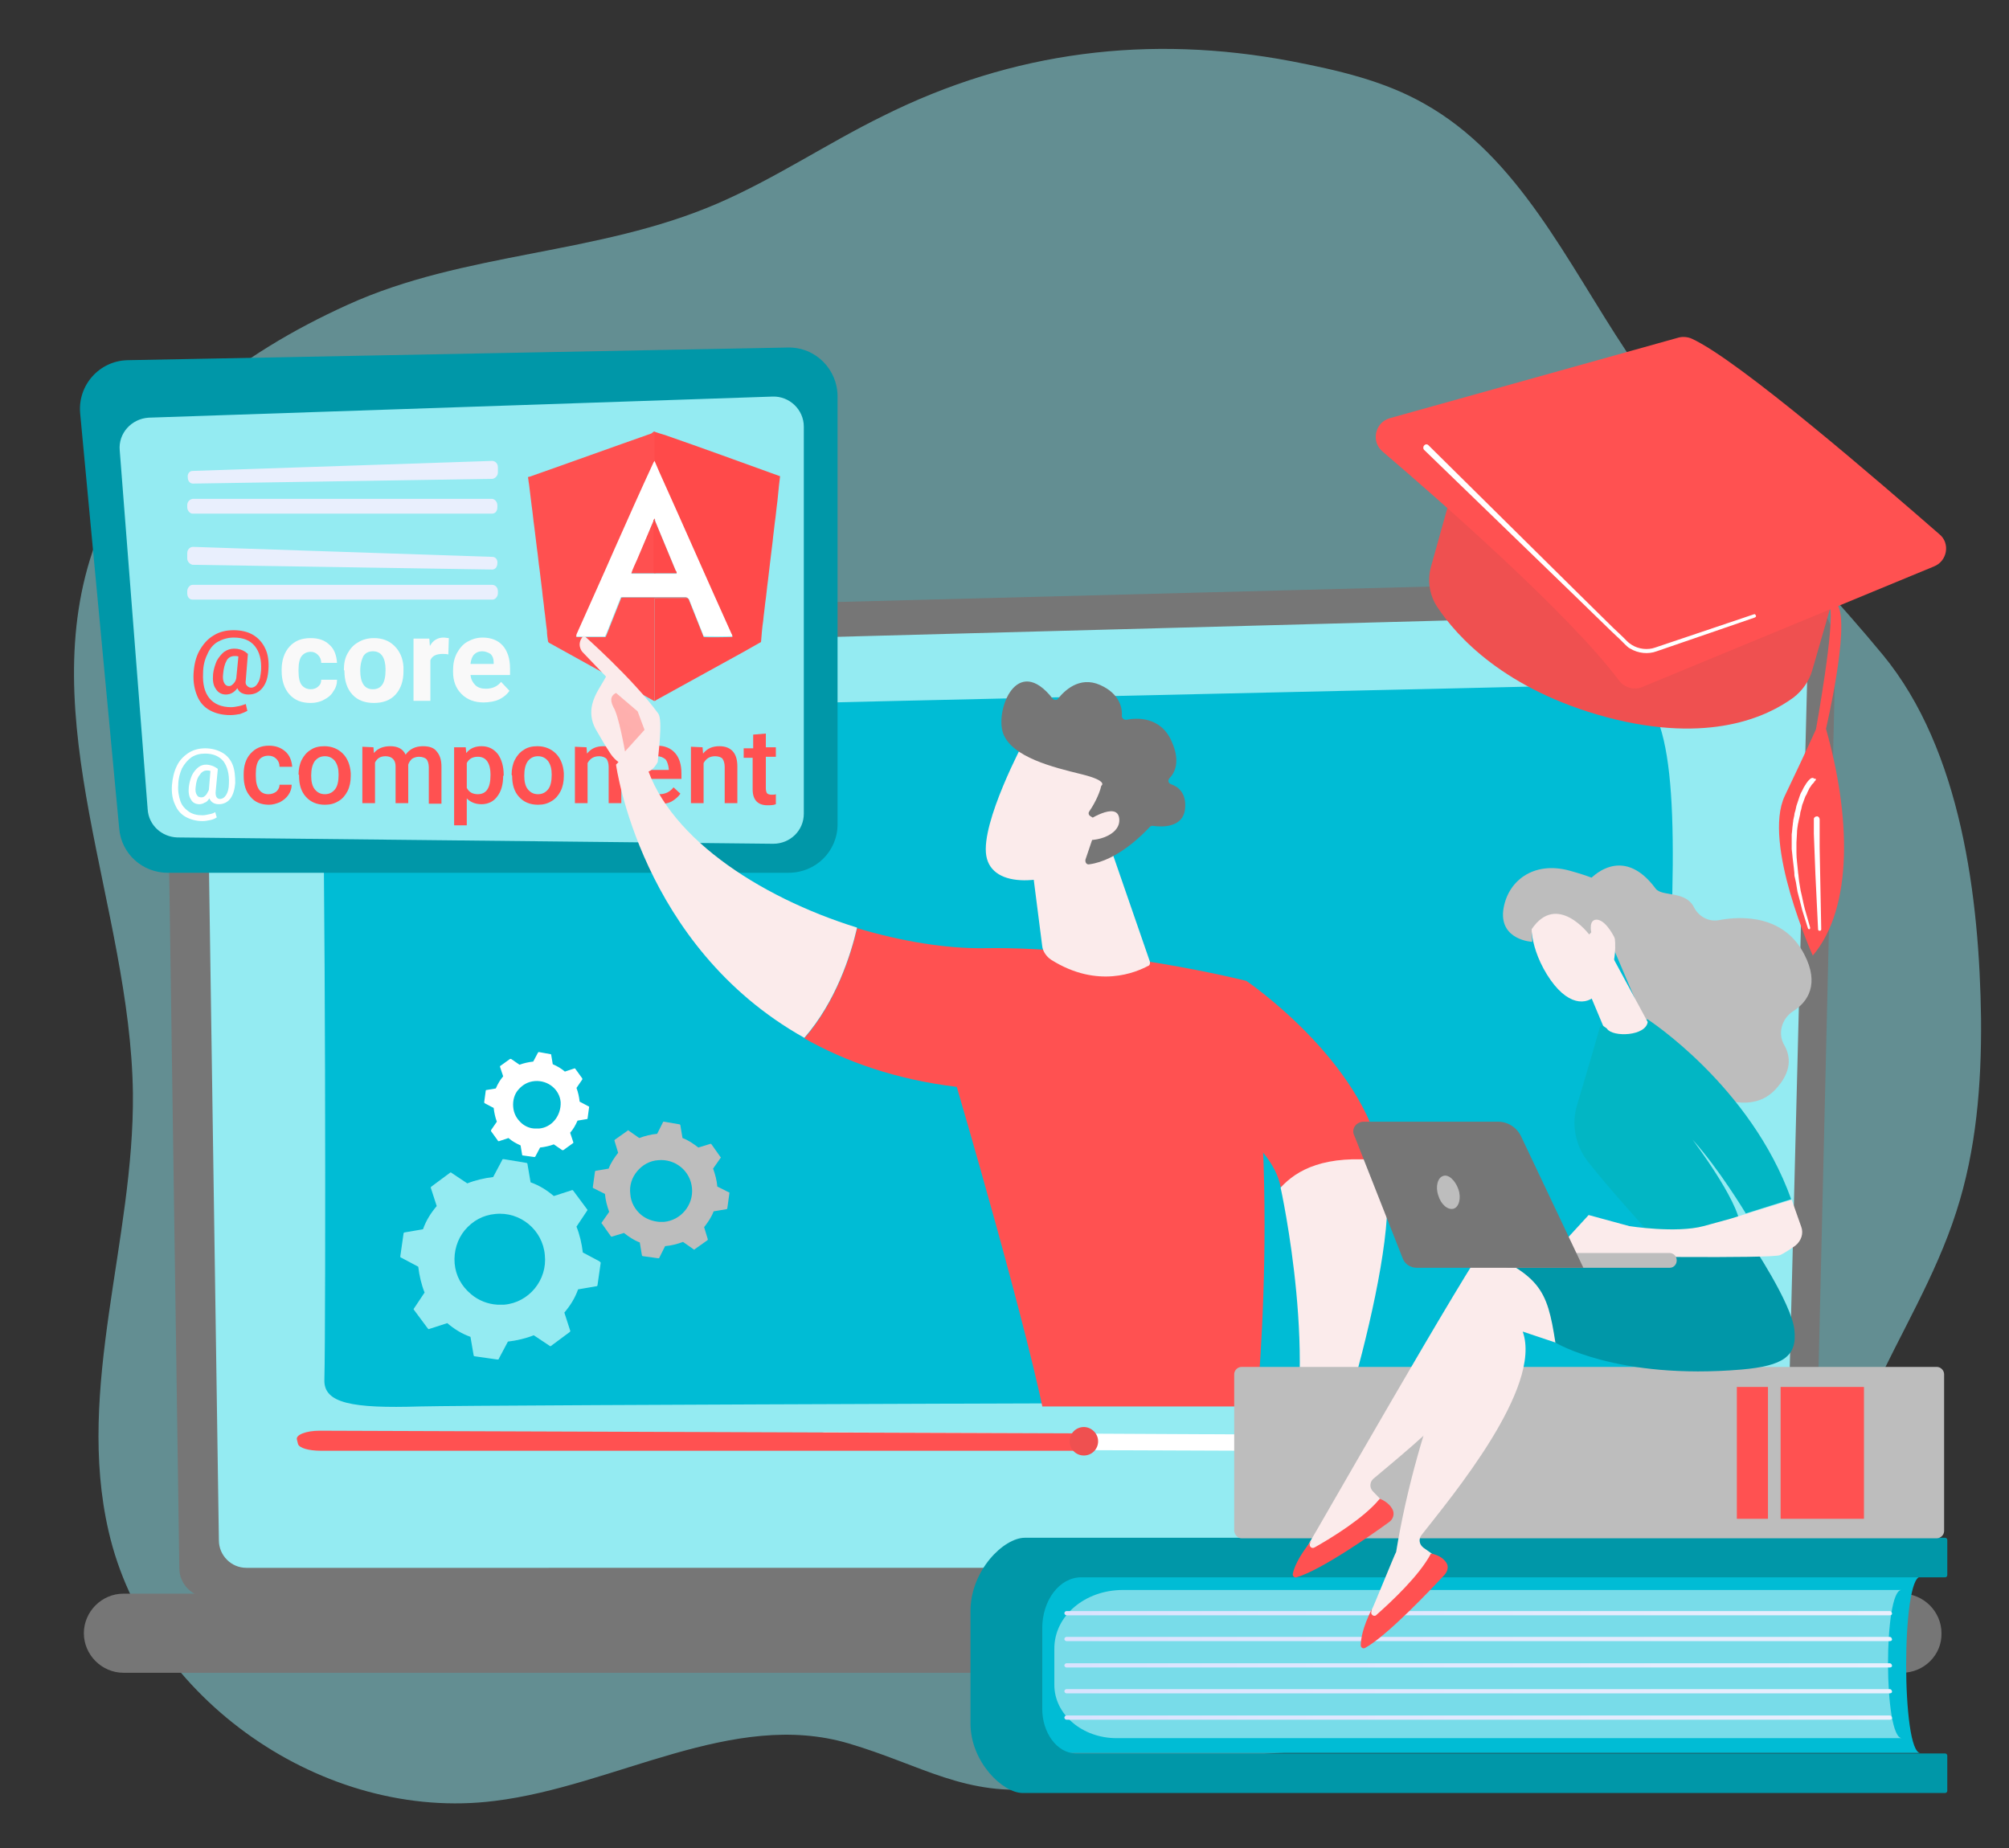 <?xml version="1.0" encoding="utf-8"?>
<!-- Generator: Adobe Illustrator 24.3.0, SVG Export Plug-In . SVG Version: 6.00 Build 0)  -->
<svg version="1.1" id="Illustration" xmlns="http://www.w3.org/2000/svg" xmlns:xlink="http://www.w3.org/1999/xlink" x="0px"
	 y="0px" viewBox="0 0 380.9 350.5" style="enable-background:new 0 0 380.9 350.5;" xml:space="preserve">
<rect x="0" y="0" width="380.9" height="350.5" fill="#333333" stroke="none"/>
<g>
	<path style="opacity:0.5;fill:#94EBF2;enable-background:new    ;" d="M315,312.6c-0.1,0-0.1,0.1-0.2,0.1
		c-18.5,12.7-42.6,19.4-65,19.4c-17.5,0-34.8,5-52.1,7c-14.7,1.7-22.9-4.4-36.8-8.5c-22-6.5-44.3,8.1-67.1,10.9
		c-32.4,4.1-65.9-19.3-73.2-51.1c-6.3-27.2,4.9-55.3,4.6-83.2c-0.5-35.2-19.2-71.1-7.1-104.2c7.9-21.7,27.5-36,47.8-45.2
		c22.2-10.1,47.4-9.4,70.1-19.2c10.9-4.7,20.8-11.4,31.4-16.6C192,9.7,217.9,6.5,244.8,11.6c8.8,1.7,17.6,3.7,25.3,8.1
		c17.8,10,27,30,38.3,47c14,21.1,32.6,38.1,48.6,57.5c14.9,18.1,18.3,46.2,18.6,69c0.1,12.4-0.9,24.9-4.7,36.6
		c-3.9,12.2-10.7,23.2-16,34.8c-4.5,9.8-6.7,21.8-17.3,27.1C326.3,297.4,324.8,305.8,315,312.6z"/>
	<g>
		<g>
			<path style="fill:#767676;" d="M343.9,297.4c0,3-2.5,5.5-5.5,5.5H39.5c-3,0-5.5-2.5-5.5-5.5l-2.5-171.7c0-3,3.6-9,10.1-8.5
				l292.1-7.6c3.8-0.1,7.5,1.4,10.2,4.1c2.7,2.7,4.2,6.4,4.1,10.2L343.9,297.4z"/>
			<path style="fill:#94EBF2;" d="M338.5,292.1c0,2.9-2.4,5.2-5.2,5.2H46.7c-2.9,0-5.2-2.4-5.2-5.2l-2.3-155.9
				c0.3-9.4,8.5-12.7,13.5-12.6l279.9-7.5c2.7-0.1,5.3,1,7.2,2.9s2.9,4.5,2.9,7.2L338.5,292.1z"/>
			<path style="fill:#00BCD5;" d="M61.5,261.7c0.3-10.9,0.2-107.7-0.5-116c-0.7-8.4,13.4-9.9,35.1-10.9c21.7-0.9,204.4-4.7,209.1-5
				c10.6-0.8,12.8,13.8,11.7,45.4c-0.8,23.8-2.1,63-2.7,81c-0.2,5.4-4.9,9.6-10.8,9.6c-44,0.1-212.5,0.6-223.8,0.9
				C66.8,267.1,61.4,266.1,61.5,261.7z"/>
		</g>
		<path style="fill:#767676;" d="M360.6,317.2H23.4c-4.1,0-7.5-3.4-7.5-7.5l0,0c0-4.1,3.4-7.5,7.5-7.5h337.2c4.1,0,7.5,3.4,7.5,7.5
			l0,0C368.2,313.8,364.8,317.2,360.6,317.2z"/>
		<path style="fill:#FFFFFF;" d="M153,273.3l0.2,0.8c0.2,0.8,2.3,0.7,3.8,0.7l157.9,0.6c1.6,0,2-1.3,2-1.3c0-0.8-0.3-1.7-1.9-1.7
			l-158.6-0.8C154.5,271.7,152.8,272.4,153,273.3z"/>
		<path style="fill:#FF5151;" d="M204.8,274.2c-0.3-0.8-0.6-1.6-0.9-2.4l-143.3-0.5c-2.6,0-4.6,0.8-4.3,1.7l0.2,0.8
			c0.2,0.8,2.1,1.3,4.3,1.3h144.4C205,274.8,204.9,274.5,204.8,274.2z"/>
		<path style="fill:#EF5050;" d="M208.2,273.3c0,1.5-1.2,2.7-2.7,2.7c-1.5,0-2.7-1.2-2.7-2.7s1.2-2.7,2.7-2.7
			C206.9,270.6,208.2,271.8,208.2,273.3z"/>
	</g>
	<g>
		<path style="fill:#94EBF2;" d="M113.7,239.2l-3.2-1.7c-0.2-1.7-0.6-3.4-1.2-4.9l2-3c0.1-0.1,0.1-0.2,0-0.3l-2.6-3.5
			c-0.1-0.1-0.2-0.2-0.3-0.1l-3.4,1.1c-1.3-1.1-2.7-2-4.4-2.6l-0.6-3.5c0-0.1-0.1-0.2-0.3-0.2l-4.2-0.7c-0.1,0-0.3,0-0.3,0.2
			l-1.7,3.2c-1.7,0.2-3.4,0.6-4.9,1.2l-3-2c-0.1-0.1-0.2-0.1-0.3,0l-3.5,2.6c-0.1,0.1-0.2,0.2-0.1,0.3l1.1,3.4
			c-1.1,1.3-2,2.7-2.6,4.4l-3.5,0.6c-0.1,0-0.2,0.1-0.2,0.3l-0.6,4.2c0,0.1,0,0.3,0.2,0.3l3.2,1.7c0.2,1.7,0.6,3.4,1.2,4.9l-2,3
			c-0.1,0.1-0.1,0.2,0,0.3l2.6,3.5c0.1,0.1,0.2,0.2,0.3,0.1l3.4-1.1c1.3,1.1,2.7,2,4.4,2.6l0.6,3.5c0,0.1,0.1,0.2,0.3,0.2l4.2,0.6
			c0.1,0,0.3,0,0.3-0.2l1.7-3.2c1.7-0.2,3.4-0.6,4.9-1.2l3,2c0.1,0.1,0.2,0.1,0.3,0l3.5-2.6c0.1-0.1,0.2-0.2,0.1-0.3l-1.1-3.4
			c1.1-1.3,2-2.7,2.6-4.4l3.5-0.6c0.1,0,0.2-0.1,0.2-0.3l0.6-4.2C113.8,239.4,113.8,239.3,113.7,239.2z M95.6,247.4
			c-0.4,0-0.9,0-1.3,0c-1.8-0.1-3.6-0.8-5-2c-1.8-1.5-2.9-3.5-3.1-5.8c-0.2-2.3,0.5-4.6,1.9-6.3c1.5-1.8,3.5-2.9,5.8-3.1
			c4.7-0.5,9,3,9.4,7.8C103.8,242.7,100.3,247,95.6,247.4z"/>
		<path style="fill:#BDBDBD;" d="M138.2,226.1L136,225c-0.1-1.2-0.4-2.3-0.8-3.4l1.4-2c0.1-0.1,0.1-0.2,0-0.2l-1.7-2.4
			c-0.1-0.1-0.1-0.1-0.2-0.1l-2.3,0.7c-0.9-0.7-1.9-1.4-3-1.8l-0.4-2.4c0-0.1-0.1-0.2-0.2-0.2l-2.9-0.5c-0.1,0-0.2,0-0.2,0.1
			l-1.1,2.2c-1.2,0.1-2.3,0.4-3.4,0.8l-2-1.4c-0.1-0.1-0.2-0.1-0.2,0l-2.4,1.7c-0.1,0.1-0.1,0.1-0.1,0.2l0.7,2.3
			c-0.7,0.9-1.4,1.9-1.8,3l-2.4,0.4c-0.1,0-0.2,0.1-0.2,0.2l-0.4,2.9c0,0.1,0,0.2,0.1,0.2l2.2,1.1c0.1,1.2,0.4,2.3,0.8,3.4l-1.4,2
			c-0.1,0.1-0.1,0.2,0,0.2l1.7,2.4c0.1,0.1,0.1,0.1,0.2,0.1l2.3-0.7c0.9,0.7,1.9,1.4,3,1.8l0.4,2.4c0,0.1,0.1,0.2,0.2,0.2l2.9,0.4
			c0.1,0,0.2,0,0.2-0.1l1.1-2.2c1.2-0.1,2.3-0.4,3.4-0.8l2,1.4c0.1,0.1,0.2,0.1,0.2,0l2.4-1.7c0.1-0.1,0.1-0.1,0.1-0.2l-0.7-2.3
			c0.7-0.9,1.4-1.9,1.8-3l2.4-0.4c0.1,0,0.2-0.1,0.2-0.2l0.4-2.9C138.3,226.2,138.3,226.1,138.2,226.1z M125.9,231.7
			c-0.3,0-0.6,0-0.9,0c-1.2-0.1-2.4-0.5-3.4-1.3c-1.2-1-2-2.4-2.1-4c-0.2-1.6,0.3-3.1,1.3-4.3c1-1.2,2.4-2,4-2.1
			c3.2-0.3,6.1,2,6.4,5.3C131.5,228.5,129.1,231.4,125.9,231.7z"/>
		<path style="fill:#FFFFFF;" d="M111.6,209.8l-1.7-0.9c-0.1-0.9-0.3-1.8-0.6-2.6l1.1-1.6c0-0.1,0-0.1,0-0.2l-1.3-1.8
			c0-0.1-0.1-0.1-0.2-0.1l-1.8,0.6c-0.7-0.6-1.4-1-2.3-1.4l-0.3-1.8c0-0.1-0.1-0.1-0.1-0.1l-2.2-0.4c-0.1,0-0.1,0-0.2,0.1l-0.9,1.7
			c-0.9,0.1-1.8,0.3-2.6,0.6l-1.6-1.1c-0.1,0-0.1,0-0.2,0l-1.8,1.3c-0.1,0-0.1,0.1-0.1,0.2l0.6,1.8c-0.6,0.7-1,1.4-1.4,2.3l-1.8,0.3
			c-0.1,0-0.1,0.1-0.1,0.1l-0.3,2.2c0,0.1,0,0.1,0.1,0.2l1.7,0.9c0.1,0.9,0.3,1.8,0.6,2.6l-1.1,1.6c0,0.1,0,0.1,0,0.2l1.3,1.8
			c0,0.1,0.1,0.1,0.2,0.1l1.8-0.6c0.7,0.6,1.4,1,2.3,1.4L99,219c0,0.1,0.1,0.1,0.1,0.1l2.2,0.3c0.1,0,0.1,0,0.2-0.1l0.9-1.7
			c0.9-0.1,1.8-0.3,2.6-0.6l1.6,1.1c0.1,0,0.1,0,0.2,0l1.8-1.3c0.1,0,0.1-0.1,0.1-0.2l-0.6-1.8c0.6-0.7,1-1.4,1.4-2.3l1.8-0.3
			c0.1,0,0.1-0.1,0.1-0.1l0.3-2.2C111.7,209.9,111.7,209.8,111.6,209.8z M102.2,214c-0.2,0-0.5,0-0.7,0c-1,0-1.9-0.4-2.6-1
			c-0.9-0.8-1.5-1.8-1.6-3.1c-0.1-1.2,0.2-2.4,1-3.3c0.8-0.9,1.8-1.5,3.1-1.6c2.5-0.2,4.7,1.6,4.9,4
			C106.4,211.6,104.6,213.8,102.2,214z"/>
	</g>
	<g>
		<path style="fill:#EF5050;" d="M276.6,88.5l-5.3,19c-0.7,2.6-0.3,5.3,1.2,7.6c3.7,5.6,12.8,15.7,32.1,20.9
			c19.6,5.2,30.6-0.2,35.4-3.7c1.7-1.3,3-3.1,3.6-5.2l5.8-20.1L276.6,88.5z"/>
		<path style="fill:#FF5151;" d="M318.3,64l-54.8,15.3c-2.8,0.8-3.6,4.4-1.4,6.3c10.9,9.3,35.5,30.9,44.9,43.5
			c1,1.3,2.8,1.8,4.3,1.2l55.4-22.9c2.5-1,3.1-4.4,1-6.1c-10.8-9.4-38.1-33.1-47-37.1C320,63.9,319.1,63.8,318.3,64z"/>
		<path style="fill:#FF5151;" d="M317.1,92.3c0,0,29.2,18.4,31.4,22.6c2.2,4.2-2.3,23.3-2.3,23.3c4.6,16.2,5.3,33.8-2.5,43
			c0,0-9.6-21.3-5.3-30.3c4.3-9,5.9-12.6,5.9-12.6s3.7-20.4,2.6-23.3C346.9,115,314.6,93.5,317.1,92.3z"/>
		<path style="fill:#FFFFFF;" d="M270.8,84.4l28,27.7l7,6.9l1.8,1.7l0.9,0.9c0.3,0.3,0.6,0.5,0.9,0.7c1.3,0.8,3,1,4.4,0.5l18.7-6.3
			c0.2-0.1,0.3,0,0.4,0.2c0.1,0.2,0,0.3-0.2,0.4l-18.6,6.4c-1.6,0.6-3.5,0.4-5-0.5c-0.4-0.2-0.7-0.5-1-0.8l-0.9-0.9l-1.8-1.7
			l-7.1-6.9L270,85.3c-0.2-0.2-0.2-0.6,0-0.8C270.2,84.2,270.6,84.2,270.8,84.4L270.8,84.4z"/>
		<path style="fill:#FFFFFF;" d="M344.1,148.1L344.1,148.1l-0.1,0.1l-0.1,0.2l-0.3,0.3c-0.2,0.2-0.3,0.5-0.5,0.7l-0.4,0.8
			c-0.1,0.3-0.2,0.5-0.4,0.8c-0.1,0.3-0.2,0.5-0.3,0.8c-0.1,0.3-0.2,0.6-0.3,0.8l-0.2,0.9c-0.1,0.3-0.2,0.6-0.2,0.9l-0.2,0.9
			c-0.1,0.3-0.1,0.6-0.2,0.9c-0.1,0.6-0.2,1.2-0.2,1.8l-0.1,1.8c0,0.2,0,0.3,0,0.5l0,0.5l0,0.9c0,1.2,0.2,2.4,0.3,3.6
			c0,0.3,0.1,0.6,0.1,0.9l0.1,0.9c0.1,0.6,0.2,1.2,0.3,1.8c0.3,1.2,0.5,2.4,0.8,3.5l1,3.5v0c0,0.1,0,0.2-0.1,0.3
			c-0.1,0-0.2,0-0.3-0.1l-1.1-3.5c-0.3-1.2-0.6-2.4-0.9-3.5c-0.1-0.6-0.2-1.2-0.3-1.8l-0.2-0.9c-0.1-0.3-0.1-0.6-0.1-0.9
			c-0.1-1.2-0.3-2.4-0.4-3.6l-0.1-0.9l0-0.5c0-0.2,0-0.3,0-0.5l0-1.8c0.1-0.6,0.1-1.2,0.2-1.8c0-0.3,0.1-0.6,0.1-0.9l0.2-0.9
			c0-0.3,0.1-0.6,0.2-0.9l0.2-0.9c0.1-0.3,0.2-0.6,0.3-0.9c0.1-0.3,0.2-0.6,0.3-0.9c0.1-0.3,0.2-0.6,0.4-0.9l0.4-0.8
			c0.2-0.3,0.3-0.5,0.5-0.8l0.3-0.4l0.2-0.2l0.1-0.1l0.1-0.1c0.2-0.2,0.6-0.3,0.8,0C344.3,147.5,344.4,147.9,344.1,148.1
			C344.1,148.1,344.1,148.1,344.1,148.1L344.1,148.1z"/>
		<path style="fill:#FFFFFF;" d="M345,155.7v1.1l0,1.3l0,2.6l0.1,5.2l0.2,10.3c0,0.2-0.1,0.3-0.3,0.3c-0.2,0-0.3-0.1-0.3-0.3
			l-0.5-10.3l-0.2-5.2l-0.1-2.6l0-1.3l0-0.7l0-0.3c0-0.1,0-0.3,0-0.5c0-0.3,0.3-0.5,0.6-0.5c0.3,0,0.5,0.3,0.5,0.6L345,155.7z"/>
	</g>
	<g>
		<path style="fill:#0097A8;" d="M149.5,165.5H31.8c-4.8,0-8.8-3.6-9.2-8.4l-7.4-78.7c-0.5-5.4,3.7-10,9-10.1l125.2-2.4
			c5.2-0.1,9.4,4.1,9.4,9.3v81.1C158.8,161.4,154.7,165.5,149.5,165.5z"/>
		<path style="fill:#94EBF2;" d="M22.7,85.4l5.3,68.1c0.2,3,2.7,5.2,5.6,5.3l113,1.2c3.2,0,5.8-2.5,5.8-5.7V80.9
			c0-3.2-2.7-5.8-5.9-5.7l-118.3,4C24.9,79.4,22.4,82.2,22.7,85.4z"/>
		
			<linearGradient id="SVGID_1_" gradientUnits="userSpaceOnUse" x1="64.928" y1="5434.955" x2="64.928" y2="5363.39" gradientTransform="matrix(1 0 0 -1 0 5384.094)">
			<stop  offset="0" style="stop-color:#DAE3FE"/>
			<stop  offset="1" style="stop-color:#E9EFFD"/>
		</linearGradient>
		<path style="fill:url(#SVGID_1_);" d="M36.5,89.3l56.8-1.9c0.6,0,1.1,0.5,1.1,1.2v1c0,0.6-0.5,1.1-1,1.2l-56.8,0.9
			c-0.6,0-1-0.5-1-1.2l0,0C35.5,89.9,35.9,89.3,36.5,89.3z"/>
		
			<linearGradient id="SVGID_2_" gradientUnits="userSpaceOnUse" x1="64.94" y1="5434.955" x2="64.94" y2="5363.39" gradientTransform="matrix(1 0 0 -1 0 5384.094)">
			<stop  offset="0" style="stop-color:#DAE3FE"/>
			<stop  offset="1" style="stop-color:#E9EFFD"/>
		</linearGradient>
		<path style="fill:url(#SVGID_2_);" d="M35.5,95.8v0.4c0,0.6,0.5,1.2,1,1.2h56.8c0.6,0,1-0.5,1-1.2v-0.4c0-0.6-0.5-1.2-1-1.2H36.5
			C35.9,94.7,35.5,95.2,35.5,95.8z"/>
		
			<linearGradient id="SVGID_3_" gradientUnits="userSpaceOnUse" x1="-875.973" y1="5418.701" x2="-875.973" y2="5347.136" gradientTransform="matrix(-1 0 0 -1 -811.033 5384.094)">
			<stop  offset="0" style="stop-color:#DAE3FE"/>
			<stop  offset="1" style="stop-color:#E9EFFD"/>
		</linearGradient>
		<path style="fill:url(#SVGID_3_);" d="M93.4,105.6l-56.8-1.9c-0.6,0-1.1,0.5-1.1,1.2v1c0,0.6,0.5,1.1,1,1.2l56.8,0.9
			c0.6,0,1-0.5,1-1.2l0,0C94.4,106.1,93.9,105.6,93.4,105.6z"/>
		
			<linearGradient id="SVGID_4_" gradientUnits="userSpaceOnUse" x1="-875.967" y1="5418.7" x2="-875.967" y2="5347.135" gradientTransform="matrix(-1 0 0 -1 -811.033 5384.094)">
			<stop  offset="0" style="stop-color:#DAE3FE"/>
			<stop  offset="1" style="stop-color:#E9EFFD"/>
		</linearGradient>
		<path style="fill:url(#SVGID_4_);" d="M94.4,112.1v0.4c0,0.6-0.5,1.2-1,1.2H36.5c-0.6,0-1-0.5-1-1.2v-0.4c0-0.6,0.5-1.2,1-1.2
			h56.8C93.9,110.9,94.4,111.4,94.4,112.1z"/>
		<g>
			<path style="fill:#FF5151;" d="M50.9,126.9c-0.1,1.5-0.4,2.6-1.1,3.5c-0.7,0.9-1.6,1.3-2.7,1.3c-0.5,0-0.9-0.1-1.3-0.3
				c-0.4-0.2-0.6-0.5-0.8-0.9c-0.6,0.8-1.3,1.2-2.2,1.2c-0.8,0-1.5-0.4-1.9-1.1c-0.5-0.7-0.6-1.6-0.5-2.8c0.1-0.9,0.4-1.8,0.7-2.5
				c0.4-0.7,0.9-1.3,1.4-1.7c0.6-0.4,1.2-0.6,1.9-0.6c0.8,0,1.5,0.2,2.1,0.6l0.5,0.4l-0.4,5c-0.1,0.5,0,0.8,0.2,1s0.4,0.4,0.8,0.4
				c0.5,0,1-0.3,1.3-0.9c0.4-0.6,0.5-1.4,0.6-2.4c0.1-2-0.3-3.5-1.2-4.6c-0.9-1.1-2.2-1.6-4-1.6c-1.1,0-2.1,0.3-3,0.8
				s-1.6,1.4-2,2.4c-0.5,1-0.8,2.2-0.8,3.6c-0.1,2,0.3,3.6,1.2,4.7c0.9,1.1,2.3,1.7,4.1,1.7c0.5,0,1-0.1,1.5-0.2
				c0.5-0.1,1-0.3,1.3-0.4l0.3,1.3c-0.4,0.2-0.8,0.4-1.4,0.6c-0.6,0.1-1.2,0.2-1.8,0.2c-1.5,0-2.8-0.3-3.9-0.9
				c-1.1-0.6-1.9-1.5-2.4-2.7c-0.5-1.2-0.8-2.6-0.7-4.3c0.1-1.6,0.4-3,1.1-4.3c0.7-1.2,1.5-2.2,2.7-2.9c1.1-0.7,2.4-1,3.8-1
				c1.4,0,2.7,0.3,3.7,0.9c1,0.6,1.8,1.5,2.3,2.6C50.8,124,51,125.4,50.9,126.9z M42.3,127.8c-0.1,0.8,0,1.3,0.2,1.7
				c0.2,0.4,0.5,0.6,0.9,0.6c0.3,0,0.5-0.1,0.8-0.4c0.3-0.3,0.5-0.6,0.6-1.1l0.4-4.1c-0.2-0.1-0.5-0.1-0.7-0.1
				c-0.7,0-1.2,0.3-1.5,0.8C42.6,125.9,42.4,126.7,42.3,127.8z"/>
			<path style="fill:#F9F9F9;" d="M58.9,130.7c0.6,0,1.1-0.2,1.4-0.5c0.4-0.3,0.6-0.7,0.6-1.3h3c0,0.8-0.2,1.5-0.7,2.2
				c-0.4,0.7-1,1.2-1.8,1.6c-0.7,0.4-1.6,0.6-2.5,0.6c-1.7,0-3-0.5-4-1.6s-1.5-2.6-1.5-4.5V127c0-1.8,0.5-3.3,1.5-4.4
				c1-1.1,2.3-1.6,4-1.6c1.5,0,2.7,0.4,3.6,1.3c0.9,0.8,1.3,2,1.4,3.4h-3c0-0.6-0.2-1.1-0.6-1.5c-0.4-0.4-0.8-0.6-1.4-0.6
				c-0.7,0-1.3,0.3-1.7,0.8c-0.4,0.5-0.6,1.4-0.6,2.6v0.3c0,1.2,0.2,2.1,0.6,2.6C57.6,130.4,58.2,130.7,58.9,130.7z"/>
			<path style="fill:#F9F9F9;" d="M65.2,127c0-1.2,0.2-2.2,0.7-3.1c0.5-0.9,1.1-1.6,2-2.1c0.8-0.5,1.8-0.8,3-0.8
				c1.6,0,2.9,0.5,3.9,1.5c1,1,1.6,2.3,1.7,4l0,0.8c0,1.8-0.5,3.3-1.5,4.4c-1,1.1-2.4,1.6-4.1,1.6c-1.7,0-3.1-0.5-4.1-1.6
				c-1-1.1-1.5-2.6-1.5-4.5L65.2,127L65.2,127L65.2,127z M68.3,127.2c0,1.1,0.2,2,0.6,2.6c0.4,0.6,1,0.9,1.8,0.9
				c0.8,0,1.4-0.3,1.8-0.9c0.4-0.6,0.6-1.5,0.6-2.8c0-1.1-0.2-2-0.6-2.6c-0.4-0.6-1-0.9-1.8-0.9c-0.8,0-1.4,0.3-1.8,0.9
				C68.6,125,68.3,125.9,68.3,127.2z"/>
			<path style="fill:#F9F9F9;" d="M85,124.1c-0.4-0.1-0.8-0.1-1.1-0.1c-1.2,0-2,0.4-2.3,1.2v7.7h-3.2v-11.8h3l0.1,1.4
				c0.6-1.1,1.5-1.6,2.6-1.6c0.4,0,0.7,0.1,1,0.1L85,124.1z"/>
			<path style="fill:#F9F9F9;" d="M91.7,133.2c-1.7,0-3.1-0.5-4.2-1.6c-1.1-1.1-1.6-2.5-1.6-4.2v-0.3c0-1.2,0.2-2.2,0.7-3.2
				c0.5-0.9,1.1-1.7,2-2.2s1.8-0.8,2.9-0.8c1.6,0,2.9,0.5,3.8,1.5c0.9,1,1.4,2.5,1.4,4.3v1.3h-7.5c0.1,0.8,0.4,1.4,0.9,1.9
				c0.5,0.5,1.2,0.7,2,0.7c1.2,0,2.2-0.4,2.9-1.3l1.6,1.7c-0.5,0.7-1.1,1.2-1.9,1.6S92.7,133.2,91.7,133.2z M91.4,123.5
				c-0.6,0-1.1,0.2-1.5,0.6c-0.4,0.4-0.6,1-0.7,1.8h4.4v-0.3c0-0.7-0.2-1.2-0.6-1.6C92.5,123.7,92,123.5,91.4,123.5z"/>
		</g>
		<g style="enable-background:new    ;">
			<path style="fill:#FFFFFF;" d="M44.6,148.5c-0.1,1.2-0.4,2.2-0.9,2.9c-0.5,0.7-1.3,1.1-2.2,1.1c-0.9,0-1.5-0.4-1.8-1.1
				c-0.3,0.4-0.5,0.7-0.9,0.8c-0.3,0.2-0.7,0.3-1,0.3c-0.7,0-1.3-0.3-1.6-0.9c-0.4-0.6-0.5-1.4-0.4-2.4c0.1-0.8,0.3-1.5,0.6-2.2
				c0.3-0.6,0.7-1.1,1.2-1.5c0.5-0.4,1-0.5,1.5-0.5c0.4,0,0.8,0.1,1.1,0.2c0.3,0.1,0.7,0.3,1.1,0.6l-0.4,4.2c-0.1,1,0.2,1.5,0.8,1.5
				c0.5,0,0.9-0.3,1.2-0.8c0.3-0.5,0.5-1.2,0.5-2.1c0.1-1.8-0.3-3.2-1-4.2c-0.8-1-2-1.5-3.5-1.5c-1,0-1.8,0.2-2.6,0.7
				c-0.7,0.5-1.3,1.2-1.8,2.1c-0.4,0.9-0.7,2-0.7,3.1c-0.1,1.2,0.1,2.2,0.4,3.1c0.3,0.9,0.9,1.5,1.6,2s1.6,0.7,2.6,0.7
				c0.4,0,0.8-0.1,1.3-0.2c0.5-0.1,0.8-0.2,1.1-0.4l0.3,1c-0.3,0.2-0.7,0.4-1.2,0.5c-0.5,0.1-1,0.2-1.5,0.2c-1.2,0-2.3-0.3-3.2-0.8
				c-0.9-0.5-1.6-1.3-2-2.3c-0.5-1-0.7-2.3-0.6-3.7c0.1-1.3,0.4-2.6,0.9-3.6c0.5-1.1,1.3-1.9,2.2-2.5c0.9-0.6,2-0.9,3.2-0.9
				c1.2,0,2.3,0.3,3.2,0.8s1.6,1.3,2,2.3C44.5,146,44.6,147.2,44.6,148.5z M37.1,149.2c-0.1,0.7,0,1.2,0.2,1.5
				c0.2,0.4,0.5,0.5,0.9,0.5c0.3,0,0.5-0.1,0.8-0.4c0.2-0.2,0.4-0.6,0.6-1l0.3-3.6c-0.3-0.1-0.5-0.1-0.7-0.1c-0.5,0-1,0.3-1.3,0.8
				C37.4,147.5,37.2,148.2,37.1,149.2z"/>
			<path style="fill:#FF5151;" d="M50.9,150.6c0.6,0,1.1-0.2,1.5-0.5c0.4-0.4,0.6-0.8,0.6-1.3h2.3c0,0.7-0.2,1.3-0.6,1.9
				c-0.4,0.6-0.9,1-1.6,1.4c-0.7,0.3-1.4,0.5-2.1,0.5c-1.5,0-2.7-0.5-3.5-1.5c-0.9-1-1.3-2.3-1.3-4v-0.3c0-1.6,0.4-2.9,1.3-3.9
				c0.9-1,2-1.5,3.5-1.5c1.3,0,2.3,0.4,3.1,1.1c0.8,0.7,1.2,1.7,1.3,2.9H53c0-0.6-0.2-1.1-0.6-1.5c-0.4-0.4-0.9-0.6-1.5-0.6
				c-0.8,0-1.4,0.3-1.8,0.8c-0.4,0.6-0.6,1.4-0.6,2.6v0.4c0,1.2,0.2,2,0.6,2.6C49.5,150.3,50.1,150.6,50.9,150.6z"/>
			<path style="fill:#FF5151;" d="M56.6,146.9c0-1,0.2-2,0.6-2.8c0.4-0.8,1-1.5,1.7-1.9c0.7-0.5,1.6-0.7,2.6-0.7
				c1.4,0,2.6,0.5,3.5,1.4c0.9,0.9,1.4,2.2,1.5,3.7l0,0.6c0,1-0.2,2-0.6,2.8c-0.4,0.8-1,1.5-1.7,1.9c-0.8,0.5-1.6,0.7-2.6,0.7
				c-1.5,0-2.7-0.5-3.6-1.5c-0.9-1-1.3-2.3-1.3-4V146.9z M59,147.1c0,1.1,0.2,2,0.7,2.6c0.5,0.6,1.1,0.9,1.9,0.9s1.4-0.3,1.9-0.9
				c0.5-0.6,0.7-1.6,0.7-2.8c0-1.1-0.2-1.9-0.7-2.6c-0.5-0.6-1.1-0.9-1.9-0.9c-0.8,0-1.4,0.3-1.9,0.9C59.2,145,59,145.9,59,147.1z"
				/>
			<path style="fill:#FF5151;" d="M70.8,141.7l0.1,1.1c0.7-0.9,1.8-1.3,3.1-1.3c1.4,0,2.4,0.5,2.9,1.6c0.8-1.1,1.9-1.6,3.3-1.6
				c1.2,0,2.1,0.3,2.6,1c0.6,0.7,0.9,1.6,0.9,2.9v7h-2.4v-6.9c0-0.7-0.2-1.2-0.4-1.5c-0.3-0.3-0.8-0.5-1.5-0.5c-0.5,0-1,0.2-1.3,0.4
				c-0.3,0.3-0.6,0.7-0.7,1.1l0,7.3h-2.4v-7c0-1.2-0.7-1.9-1.9-1.9c-1,0-1.6,0.4-2,1.2v7.7h-2.4v-10.7L70.8,141.7L70.8,141.7
				L70.8,141.7z"/>
			<path style="fill:#FF5151;" d="M95.4,147.1c0,1.7-0.4,3-1.1,3.9c-0.7,1-1.8,1.5-3,1.5c-1.2,0-2.1-0.4-2.8-1.1v5.1h-2.4v-14.8h2.2
				l0.1,1.1c0.7-0.9,1.7-1.3,2.9-1.3c1.3,0,2.3,0.5,3.1,1.5c0.7,1,1.1,2.3,1.1,4V147.1z M93,146.9c0-1.1-0.2-1.9-0.6-2.5
				c-0.4-0.6-1-0.9-1.8-0.9c-1,0-1.7,0.4-2.1,1.2v4.7c0.4,0.8,1.1,1.2,2.1,1.2c0.8,0,1.4-0.3,1.8-0.9C92.8,149.1,93,148.2,93,146.9z
				"/>
			<path style="fill:#FF5151;" d="M97,146.9c0-1,0.2-2,0.6-2.8s1-1.5,1.7-1.9c0.7-0.5,1.6-0.7,2.6-0.7c1.4,0,2.6,0.5,3.5,1.4
				c0.9,0.9,1.4,2.2,1.5,3.7l0,0.6c0,1-0.2,2-0.6,2.8c-0.4,0.8-1,1.5-1.7,1.9c-0.8,0.5-1.6,0.7-2.6,0.7c-1.5,0-2.7-0.5-3.6-1.5
				c-0.9-1-1.3-2.3-1.3-4L97,146.9L97,146.9z M99.4,147.1c0,1.1,0.2,2,0.7,2.6c0.5,0.6,1.1,0.9,1.9,0.9c0.8,0,1.4-0.3,1.9-0.9
				c0.5-0.6,0.7-1.6,0.7-2.8c0-1.1-0.2-1.9-0.7-2.6c-0.5-0.6-1.1-0.9-1.9-0.9c-0.8,0-1.4,0.3-1.9,0.9
				C99.6,145,99.4,145.9,99.4,147.1z"/>
			<path style="fill:#FF5151;" d="M111.2,141.7l0.1,1.2c0.8-1,1.8-1.4,3.1-1.4c2.2,0,3.4,1.3,3.4,3.8v7h-2.4v-6.9
				c0-0.7-0.2-1.2-0.4-1.5c-0.3-0.3-0.8-0.5-1.4-0.5c-1,0-1.7,0.4-2.2,1.3v7.6h-2.4v-10.7L111.2,141.7L111.2,141.7z"/>
			<path style="fill:#FF5151;" d="M124.9,152.5c-1.5,0-2.7-0.5-3.7-1.4s-1.4-2.2-1.4-3.8V147c0-1.1,0.2-2,0.6-2.9s1-1.5,1.7-2
				c0.7-0.5,1.6-0.7,2.5-0.7c1.5,0,2.6,0.5,3.4,1.4c0.8,0.9,1.2,2.2,1.2,3.9v1h-7c0.1,0.9,0.4,1.6,0.9,2.1c0.5,0.5,1.2,0.8,1.9,0.8
				c1.1,0,2-0.4,2.7-1.3l1.3,1.2c-0.4,0.6-1,1.1-1.7,1.5C126.5,152.4,125.7,152.5,124.9,152.5z M124.6,143.4c-0.7,0-1.2,0.2-1.6,0.7
				c-0.4,0.5-0.7,1.1-0.8,1.9h4.6v-0.2c-0.1-0.8-0.3-1.4-0.6-1.8C125.7,143.6,125.2,143.4,124.6,143.4z"/>
			<path style="fill:#FF5151;" d="M133.2,141.7l0.1,1.2c0.8-1,1.8-1.4,3.1-1.4c2.2,0,3.4,1.3,3.4,3.8v7h-2.4v-6.9
				c0-0.7-0.2-1.2-0.4-1.5s-0.8-0.5-1.4-0.5c-1,0-1.7,0.4-2.2,1.3v7.6h-2.4v-10.7L133.2,141.7L133.2,141.7z"/>
			<path style="fill:#FF5151;" d="M145.2,139.1v2.6h1.9v1.8h-1.9v6c0,0.4,0.1,0.7,0.2,0.9c0.2,0.2,0.5,0.3,0.9,0.3
				c0.3,0,0.6,0,0.8-0.1v1.9c-0.5,0.2-1.1,0.2-1.6,0.2c-1.8,0-2.8-1-2.8-3v-6H141v-1.8h1.8v-2.6L145.2,139.1L145.2,139.1z"/>
		</g>
		<g>
			<path style="fill:#FF4A4A;" d="M124.2,81.9c0.6,0.2,1.2,0.4,1.9,0.6c7.2,2.5,14.3,5.1,21.5,7.7c0.1,0,0.2,0.1,0.3,0.1
				c-0.1,0.6-0.1,1.1-0.2,1.7c-0.1,1-0.2,2-0.3,3c-0.2,1.4-0.3,2.8-0.5,4.1c-0.1,1.1-0.3,2.3-0.4,3.5c-0.2,1.4-0.3,2.7-0.5,4.1
				c-0.1,1.1-0.3,2.3-0.4,3.4c-0.2,1.4-0.3,2.8-0.5,4.1c-0.1,1.1-0.3,2.3-0.4,3.5c-0.2,1.3-0.3,2.6-0.4,3.9c0,0.2-0.1,0.2-0.3,0.3
				c-1,0.6-2,1.1-3,1.7c-5.5,3-11,6.1-16.5,9.1c-0.1,0.1-0.2,0.1-0.3,0.2c-0.2-0.1-0.1-0.3-0.1-0.5c0-6.2,0-12.3,0-18.5
				c0-0.5,0-0.5,0.5-0.5c1.9,0,3.9,0,5.8,0c0.1,0.1,0.1,0.2,0.2,0.3c0.9,2.3,1.8,4.5,2.7,6.8c0.1,0.1,0.1,0.2,0.1,0.3
				c0.7,0.1,5.3,0,5.5,0c-0.1-0.1-0.1-0.3-0.2-0.4c-4.6-10.2-9.1-20.5-13.7-30.7c-0.3-0.7-0.6-1.4-0.9-2.1c0-0.2-0.1-0.4-0.1-0.5
				c0-1.5,0-3,0-4.5c0-0.1,0-0.2,0-0.3C124,82,124.1,81.9,124.2,81.9z"/>
			<path style="fill:#FF5050;" d="M124.2,81.9c-0.1,0.1-0.1,0.1-0.1,0.3c0,0.1,0,0.2,0,0.3c0,1.5,0,3,0,4.5c0,0.2,0,0.4,0.1,0.5
				c-0.1,0.1-0.1,0.2-0.2,0.3c-2.4,5.4-4.8,10.8-7.3,16.2c-2.4,5.4-4.9,10.9-7.3,16.4c-0.1,0.1-0.1,0.2-0.1,0.4c1.9,0,3.7,0,5.5,0
				c0.1-0.1,0.1-0.2,0.2-0.4c0.9-2.3,1.8-4.5,2.7-6.8c0.1-0.3,0.1-0.3,0.4-0.3c4,0,8,0,12,0c0.1,0,0.2,0,0.3,0.1c-1.9,0-3.9,0-5.8,0
				c-0.5,0-0.5,0-0.5,0.5c0,6.2,0,12.3,0,18.5c0,0.2-0.1,0.3,0.1,0.5c-0.1,0-0.1,0-0.2,0c-0.1,0-0.2-0.1-0.2-0.1
				c-6.5-3.6-13-7.2-19.5-10.8c-0.1,0-0.1-0.1-0.2-0.1c-0.1-0.1-0.2-0.2-0.2-0.3c-0.1-0.7-0.2-1.3-0.2-2c-0.2-1.3-0.3-2.7-0.5-4
				c-0.1-1.2-0.3-2.3-0.4-3.5c-0.2-1.4-0.3-2.7-0.5-4.1c-0.2-1.3-0.3-2.7-0.5-4c-0.2-1.4-0.3-2.7-0.5-4.1c-0.2-1.3-0.3-2.7-0.5-4
				c-0.2-1.4-0.3-2.7-0.5-4.1c-0.1-0.4-0.1-0.9-0.2-1.3c0.1-0.1,0.2-0.1,0.3-0.1c7.7-2.7,15.4-5.5,23.1-8.2
				C123.9,81.9,124,81.7,124.2,81.9z"/>
			<path style="fill:#FFFFFF;" d="M130.3,113.3c-0.1,0-0.2-0.1-0.3-0.1c-4,0-8,0-12,0c-0.3,0-0.3,0-0.4,0.3
				c-0.9,2.3-1.8,4.5-2.7,6.8c-0.1,0.1-0.1,0.2-0.2,0.4c-1.8,0-3.7,0-5.5,0c0.1-0.1,0.1-0.2,0.1-0.4c2.4-5.4,4.9-10.9,7.3-16.4
				c2.4-5.4,4.8-10.8,7.3-16.2c0.1-0.1,0.1-0.2,0.2-0.3c0.3,0.7,0.6,1.4,0.9,2.1c4.6,10.2,9.1,20.5,13.7,30.7
				c0.1,0.1,0.1,0.3,0.2,0.4c-0.3,0.1-4.9,0.1-5.5,0c-0.1-0.1-0.1-0.2-0.1-0.3c-0.9-2.3-1.8-4.5-2.7-6.8
				C130.4,113.5,130.4,113.4,130.3,113.3z M124.2,98.6c0-0.1-0.1-0.1-0.1-0.2c-0.4,0.9-0.8,1.7-1.1,2.6c-0.4,0.9-0.7,1.7-1.1,2.6
				c-0.4,0.9-0.7,1.7-1.1,2.6c-0.4,0.9-0.7,1.7-1.1,2.6c0.1,0,0.2,0,0.3,0c2.6,0,5.3,0,8,0c0.1,0,0.2,0,0.3,0c0-0.1-0.1-0.2-0.1-0.4
				c-1.3-3.1-2.6-6.3-3.9-9.4C124.3,98.8,124.2,98.7,124.2,98.6z"/>
			<path style="fill:#FF5050;" d="M128.3,108.7c-0.1,0-0.2,0-0.3,0c-2.6,0-5.3,0-8,0c-0.1,0-0.2,0-0.3,0c0.3-0.9,0.7-1.7,1.1-2.6
				c0.4-0.9,0.7-1.7,1.1-2.6c0.4-0.9,0.7-1.7,1.1-2.6c0.4-0.9,0.7-1.7,1.1-2.6c0,0.1,0.1,0.1,0.1,0.2c0,0-0.1,0.1-0.1,0.1
				c0,0.1,0,0.2,0,0.3c0,3.1,0,6.2,0,9.3c0,0.1,0,0.1,0,0.2c0,0.2,0.1,0.3,0.3,0.3c0.1,0,0.2,0,0.3,0
				C125.8,108.7,127.1,108.7,128.3,108.7z"/>
			<path style="fill:#FF4A4A;" d="M128.3,108.7c-1.3,0-2.5,0-3.8,0c-0.1,0-0.2,0-0.3,0c-0.2,0-0.3-0.1-0.3-0.3c0-0.1,0-0.1,0-0.2
				c0-3.1,0-6.2,0-9.3c0-0.1,0-0.2,0-0.3c0,0,0.1-0.1,0.1-0.1c0.1,0.1,0.1,0.2,0.2,0.3c1.3,3.1,2.6,6.3,3.9,9.4
				C128.3,108.4,128.3,108.5,128.3,108.7z"/>
		</g>
	</g>
	<g>
		<g>
			<g>
				<g>
					<defs>
						<rect id="SVGID_5_" x="78.6" y="75.2" width="193.7" height="191.5"/>
					</defs>
					<clipPath id="SVGID_6_">
						<use xlink:href="#SVGID_5_"  style="overflow:visible;"/>
					</clipPath>
					<g style="clip-path:url(#SVGID_6_);">
						<g>
							<path style="fill:#FBEBEB;" d="M120.5,145.7c-0.2,0.8,2.6,1.9,4.2-1.2c0.1-1.5,1-8,0.1-9.2c-4.8-6.6-14.1-14.8-14.1-14.8
								c-1.6,1.6-0.3,3.1-0.3,3.1l4.5,4.7c-0.9,1.7-2.1,3.2-2.6,5.2c-0.4,1.6-0.2,3.2,0.6,4.7c0.8,1.4,1.9,3.3,2.9,4.8
								C117.7,145.7,120.5,145.7,120.5,145.7z"/>
							
								<linearGradient id="SVGID_7_" gradientUnits="userSpaceOnUse" x1="133.179" y1="5267.208" x2="83.361" y2="5202.227" gradientTransform="matrix(1 0 0 -1 0 5384.094)">
								<stop  offset="0" style="stop-color:#FEBBBA"/>
								<stop  offset="1" style="stop-color:#FF928E"/>
							</linearGradient>
							<path style="fill:url(#SVGID_7_);" d="M116.8,131.4l4.1,3.5l1.3,3.5l-3.7,4.1c0,0-1.2-6.9-2.2-8.4
								C115.5,132.5,116,131.8,116.8,131.4z"/>
						</g>
						<g>
							<g>
								<path style="fill:#FF5151;" d="M186.6,179.8c23.6-0.4,49.7,6.2,49.7,6.2c7,41.1,1.2,88.5,1.2,88.5
									c-18.3,4.8-38.9-2.9-38.9-2.9c-3-17.2-17.2-65.5-17.2-65.5c-11.6-1.4-21.1-4.8-28.9-9.2c6-6.9,8.8-15.7,10-20.9
									C170.9,178.5,179.3,179.9,186.6,179.8z"/>
								<path style="fill:#FBEBEB;" d="M116.8,145c2.3-2.8,5.3-1.5,5.3-1.5c3.5,14.7,21.7,26.6,40.4,32.4c-1.2,5.2-4,14-10,20.9
									C121.4,179.4,116.8,145,116.8,145z"/>
							</g>
							<path style="fill:#FF5151;" d="M227.2,208.9l9.1-22.9c0,0,22.1,15,25.7,34c-4.2,0.3-11.8,1.4-19.2,5.1
								C241.2,216.2,227.2,208.9,227.2,208.9z"/>
							<path style="fill:#FBEBEB;" d="M210.5,160.6l7.5,21.7c0.1,0.4,0,0.8-0.4,0.9c-2.1,1.1-9.4,4.4-18.3-1.2
								c-0.9-0.6-1.6-1.6-1.7-2.6l-2.4-18.8H210.5z"/>
							<g>
								<path style="fill:#FBEBEB;" d="M194.2,140.5c0,0-8.3,15.5-7.2,21.8c1.1,6.3,11.3,5.8,20.2,0.7l6.2-16.8L194.2,140.5z"/>
								<path style="fill:#767676;" d="M206.8,154.8c-0.4-0.2-0.5-0.6-0.3-0.9c0.7-1,1.9-3.1,2.3-4.9c0,0,1.5-0.9-3.8-2.2
									c-5.3-1.3-13.1-3.2-14.8-7.7c-1.6-4.4,2.6-15.3,9.4-6.6c0.3,0.3,0.8,0.3,1,0c1.1-1.4,4-4.4,8-2.6c3.8,1.7,4.2,4.5,4.1,5.9
									c0,0.4,0.4,0.7,0.8,0.7c1.9-0.4,6.5-0.7,8.6,4c1.8,3.9,0.6,6.1-0.4,7.1c-0.3,0.4-0.2,0.9,0.3,1.1c1.2,0.4,2.9,1.5,2.7,4.4
									c-0.2,4.1-4.8,3.7-6.1,3.5c-0.2,0-0.4,0-0.6,0.2c-1.1,1.2-6.1,6.4-11.5,7.1c-0.5,0.1-0.8-0.4-0.7-0.9l2.3-6.8
									c0.1-0.3,0-0.7-0.4-0.8L206.8,154.8z"/>
								<path style="fill:#FBEBEB;" d="M205.9,155.8c0,0,5.9-4,6.3-0.6c0.4,3.4-5.3,4.9-8.1,3.7L205.9,155.8z"/>
							</g>
							<path style="fill:#FBEBEB;" d="M242.8,225.2c0,0,7.7,34.8,0.7,54.4c8.6,4,7,3.2,7,3.2s16.9-49.5,11.5-62.7
								C251.2,218.9,245.9,221.8,242.8,225.2z"/>
							
								<linearGradient id="SVGID_8_" gradientUnits="userSpaceOnUse" x1="-4784.66" y1="5055.853" x2="-4799.494" y2="5162.39" gradientTransform="matrix(-1 0 0 -1 -4545.208 5384.094)">
								<stop  offset="0" style="stop-color:#FEBBBA"/>
								<stop  offset="1" style="stop-color:#FF928E"/>
							</linearGradient>
							<path style="fill:url(#SVGID_8_);" d="M243.5,279.5c0,0-4.4,5.7-4.1,8c0.4,2.3,0.4,3.2,0.4,3.2s2.2-1.5,2.1-3.5
								c-0.3,6.2-2.4,13.2-0.5,12.8c1.9-0.3,11.6-9.3,9.4-18.8C245.9,277.8,244.5,278.2,243.5,279.5z"/>
						</g>
					</g>
				</g>
			</g>
		</g>
	</g>
	<g>
		<g>
			<g>
				<path style="fill:#00BCD5;" d="M364.1,332.4H197.6V299h166.5C360.5,299,360.5,332.4,364.1,332.4z"/>
				<path style="fill:#0097A8;" d="M197.6,324v-15.2c0-5.4,3.3-9.7,7.4-9.7h163.8c0.2,0,0.4-0.2,0.4-0.4v-6.7c0-0.2-0.2-0.4-0.4-0.4
					H194.3c-4,0-10.3,6.2-10.3,13.9v21.3c0,7.3,6.1,13.2,9.9,13.2h174.9c0.2,0,0.4-0.2,0.4-0.4v-6.7c0-0.2-0.2-0.4-0.4-0.4H203.9
					C200.4,332.4,197.6,328.6,197.6,324z"/>
				<path style="opacity:0.47;fill:#FFFFFF;enable-background:new    ;" d="M360.6,329.6H211.7c-6.5,0-11.8-4.5-11.8-10.1v-6.9
					c0-6.2,5.8-11.1,13-11.1h147.6C357.1,301.6,357.1,329.6,360.6,329.6z"/>
			</g>
			
				<linearGradient id="SVGID_9_" gradientUnits="userSpaceOnUse" x1="201.791" y1="5078.231" x2="358.769" y2="5078.231" gradientTransform="matrix(1 0 0 -1 0 5384.094)">
				<stop  offset="0" style="stop-color:#DAE3FE"/>
				<stop  offset="1" style="stop-color:#E9EFFD"/>
			</linearGradient>
			<path style="fill:url(#SVGID_9_);" d="M358.3,306.3H202.2c-0.2,0-0.4-0.2-0.4-0.4s0.2-0.4,0.4-0.4h156.1c0.2,0,0.4,0.2,0.4,0.4
				C358.8,306.1,358.6,306.3,358.3,306.3z"/>
			
				<linearGradient id="SVGID_10_" gradientUnits="userSpaceOnUse" x1="201.791" y1="5073.288" x2="358.769" y2="5073.288" gradientTransform="matrix(1 0 0 -1 0 5384.094)">
				<stop  offset="0" style="stop-color:#DAE3FE"/>
				<stop  offset="1" style="stop-color:#E9EFFD"/>
			</linearGradient>
			<path style="fill:url(#SVGID_10_);" d="M358.3,311.2H202.2c-0.2,0-0.4-0.2-0.4-0.4c0-0.2,0.2-0.4,0.4-0.4h156.1
				c0.2,0,0.4,0.2,0.4,0.4C358.8,311,358.6,311.2,358.3,311.2z"/>
			
				<linearGradient id="SVGID_11_" gradientUnits="userSpaceOnUse" x1="201.791" y1="5068.332" x2="358.769" y2="5068.332" gradientTransform="matrix(1 0 0 -1 0 5384.094)">
				<stop  offset="0" style="stop-color:#DAE3FE"/>
				<stop  offset="1" style="stop-color:#E9EFFD"/>
			</linearGradient>
			<path style="fill:url(#SVGID_11_);" d="M358.3,316.2H202.2c-0.2,0-0.4-0.2-0.4-0.4s0.2-0.4,0.4-0.4h156.1c0.2,0,0.4,0.2,0.4,0.4
				C358.8,316,358.6,316.2,358.3,316.2z"/>
			
				<linearGradient id="SVGID_12_" gradientUnits="userSpaceOnUse" x1="201.791" y1="5063.389" x2="358.769" y2="5063.389" gradientTransform="matrix(1 0 0 -1 0 5384.094)">
				<stop  offset="0" style="stop-color:#DAE3FE"/>
				<stop  offset="1" style="stop-color:#E9EFFD"/>
			</linearGradient>
			<path style="fill:url(#SVGID_12_);" d="M358.3,321.1H202.2c-0.2,0-0.4-0.2-0.4-0.4c0-0.2,0.2-0.4,0.4-0.4h156.1
				c0.2,0,0.4,0.2,0.4,0.4C358.8,320.9,358.6,321.1,358.3,321.1z"/>
			
				<linearGradient id="SVGID_13_" gradientUnits="userSpaceOnUse" x1="201.791" y1="5058.445" x2="358.769" y2="5058.445" gradientTransform="matrix(1 0 0 -1 0 5384.094)">
				<stop  offset="0" style="stop-color:#DAE3FE"/>
				<stop  offset="1" style="stop-color:#E9EFFD"/>
			</linearGradient>
			<path style="fill:url(#SVGID_13_);" d="M358.3,326.1H202.2c-0.2,0-0.4-0.2-0.4-0.4s0.2-0.4,0.4-0.4h156.1c0.2,0,0.4,0.2,0.4,0.4
				C358.8,325.9,358.6,326.1,358.3,326.1z"/>
		</g>
		<g>
			<path style="fill:#BDBDBD;" d="M235.4,291.7h131.8c0.7,0,1.4-0.6,1.4-1.4v-29.7c0-0.7-0.6-1.4-1.4-1.4H235.4
				c-0.7,0-1.4,0.6-1.4,1.4v29.7C234.1,291.1,234.7,291.7,235.4,291.7z"/>
			<rect x="337.6" y="263" style="fill:#FF5151;" width="15.8" height="25"/>
			<rect x="329.3" y="263" style="fill:#FF5151;" width="5.9" height="25"/>
		</g>
	</g>
	<g>
		<path style="fill:#FBEBEB;" d="M248.4,292.3c0.1,0,30-52.5,34-57.4c0.7-0.8,1.7-1.2,2.8-1.1l8.4,1l9.8,21.2l-16.4-9.5
			c1.6,11.2-19.4,27.8-26.6,33.9c-0.7,0.6-0.8,1.7-0.1,2.4l2.9,3c-4.7,4.8-10.2,7.9-16.3,9.3L248.4,292.3z"/>
		<path style="fill:#FF5151;" d="M261.6,284.2c0,0,1.8,0.6,2.5,2.2c0.3,0.8,0,1.7-0.7,2.2c-3,2.2-13,9.2-17.6,10.5
			c-0.4,0.1-0.7-0.2-0.7-0.6c0.2-1.1,1-3.2,3.5-6.3l-0.2,0.4c-0.3,0.6,0.3,1.2,0.9,0.8C252.3,291.7,258.6,287.9,261.6,284.2z"/>
		<path style="fill:#FBEBEB;" d="M260.1,305.2c0.1,0,4.5-10.9,4.6-10.9c4.1-25.1,14.2-46.6,17.1-52.2c0.5-0.9,1.5-1.6,2.5-1.7
			l8.4-0.7l13.9,18.8l-17.9-6c3.8,10.6-13.4,31.2-19.2,38.6c-0.6,0.8-0.4,1.8,0.4,2.4l3.4,2.4c-3.7,5.6-8.4,9.8-14.1,12.4
			L260.1,305.2z"/>
		<path style="fill:#FF5151;" d="M271.3,294.6c0,0,1.9,0.2,2.9,1.7c0.5,0.7,0.3,1.6-0.3,2.3c-2.5,2.7-10.9,11.6-15.1,13.9
			c-0.4,0.2-0.8-0.1-0.8-0.5c0-1.1,0.3-3.3,2.1-6.9l-0.1,0.5c-0.2,0.6,0.6,1.1,1,0.6C263.7,303.8,269.1,298.8,271.3,294.6z"/>
		<g>
			<path style="fill:#0097A8;" d="M332,235.7c0,0,7.6,11.3,8.2,16.4c0.6,5.1-2.1,6.9-10,7.6c-23.6,2-35.3-5.1-35.3-5.1
				c-1.6-10.3-2.8-12.9-16.3-18.5c0,0,17.1,1.4,20.5,0C302.6,234.8,332,235.7,332,235.7z"/>
		</g>
		<g>
			<path style="fill:#BDBDBD;" d="M301.3,166.9c0,0,6.1-7.2,12.6,1.6c1.2,1.6,5.7,0.3,7.3,3.6c0.9,1.7,2.7,2.7,4.6,2.4
				c4.7-0.9,12.5-0.9,16.3,6.5c2.9,5.6,0.7,9-2.2,10.8c-2.1,1.4-2.9,4.2-1.6,6.4c1.2,2.1,1.5,5-1.7,8.4c-7.2,7.7-21.4-4.9-21.4-4.9
				l-11.3-26.6L301.3,166.9z"/>
			<path style="fill:#02B6C4;" d="M313.1,234.2c0,0-7.7-8.4-12.1-14c-2.3-3-3.1-7-2-10.6c2-6.7,4-13.6,4.3-14.7
				c0.5-1.7,9.1-1.6,9.1-1.6s19.5,12.6,27.2,34.1l-8.6,2.7c0,0-5.1-8.5-10.1-14c0,0,8.7,11.5,9,16.2L313.1,234.2z"/>
			<path style="fill:#FBEBEB;" d="M294.6,237.6l6.6-7.2l7.7,2.1c0,0,8.9,1.4,14.1,0c5.1-1.4,5.1-1.4,5.1-1.4l11.6-3.6l1.8,5.1
				c0.5,1.3,0,2.7-1.1,3.6c-1,0.7-2.2,1.5-2.9,1.8c-1.5,0.7-35.1,0.2-35.1,0.2L294.6,237.6z"/>
			<path style="fill:#FBEBEB;" d="M305.7,181.4l6.7,12.4c-0.4,2.7-6.6,2.9-7.7,1.3c-0.1-0.2-0.8-0.5-0.8-0.7l-3.4-8.1
				c-0.2-0.8,1.4-3.7,2.1-4l2.6-1.4C306.3,180.3,302.1,180.2,305.7,181.4z"/>
			<g>
				<path style="fill:#FBEBEB;" d="M290.4,173.8c0,0-0.9,4.8,2.9,11c3.8,6.1,7.6,5.9,9.5,3.7s4.2-5.8,3.2-11.9
					C304.9,170.4,291.7,167.7,290.4,173.8z"/>
				<path style="fill:#BDBDBD;" d="M301.3,177.2c0,0-6.1-8.1-10.9-1l0.1,2.4c0,0-6.1-0.3-5.5-5.9c0.7-5.6,5.7-9.5,12.6-7.6
					c6.9,1.9,11,4.1,11.8,8.9c0.8,4.8-3.2,4-3.2,4s-1.5-3.3-3.3-3.6c-1.8-0.2-1.2,2.4-1.2,2.4L301.3,177.2z"/>
				
					<linearGradient id="SVGID_14_" gradientUnits="userSpaceOnUse" x1="-3549.019" y1="3546.054" x2="-3541.843" y2="3558.825" gradientTransform="matrix(0.546 -0.838 -0.838 -0.546 5214.651 -856.235)">
					<stop  offset="0" style="stop-color:#FEBBBA"/>
					<stop  offset="1" style="stop-color:#FF928E"/>
				</linearGradient>
				<path style="fill:url(#SVGID_14_);" d="M305.1,177.8l-2.3-0.9"/>
			</g>
		</g>
		<g>
			<path style="fill:#BDBDBD;" d="M316.6,240.4C316.6,240.4,316.6,240.4,316.6,240.4l-30.6,0c-0.8,0-1.4-0.6-1.4-1.4
				c0-0.8,0.6-1.4,1.4-1.4l30.5,0c0.8,0,1.4,0.6,1.4,1.4C317.9,239.8,317.3,240.4,316.6,240.4z"/>
			<path style="fill:#767676;" d="M258.6,212.7H284c1.9,0,3.6,1.1,4.4,2.8l11.8,24.9h-31.6c-1.2,0-2.3-0.7-2.7-1.9l-9.1-23.1
				C256.1,214.1,257.1,212.7,258.6,212.7z"/>
			<path style="fill:#BDBDBD;" d="M276.5,225.5c0.6,1.7,0.1,3.4-0.9,3.7c-1.1,0.3-2.4-0.8-2.9-2.5c-0.6-1.7-0.1-3.4,0.9-3.7
				C274.6,222.6,275.9,223.8,276.5,225.5z"/>
		</g>
	</g>
</g>
</svg>
